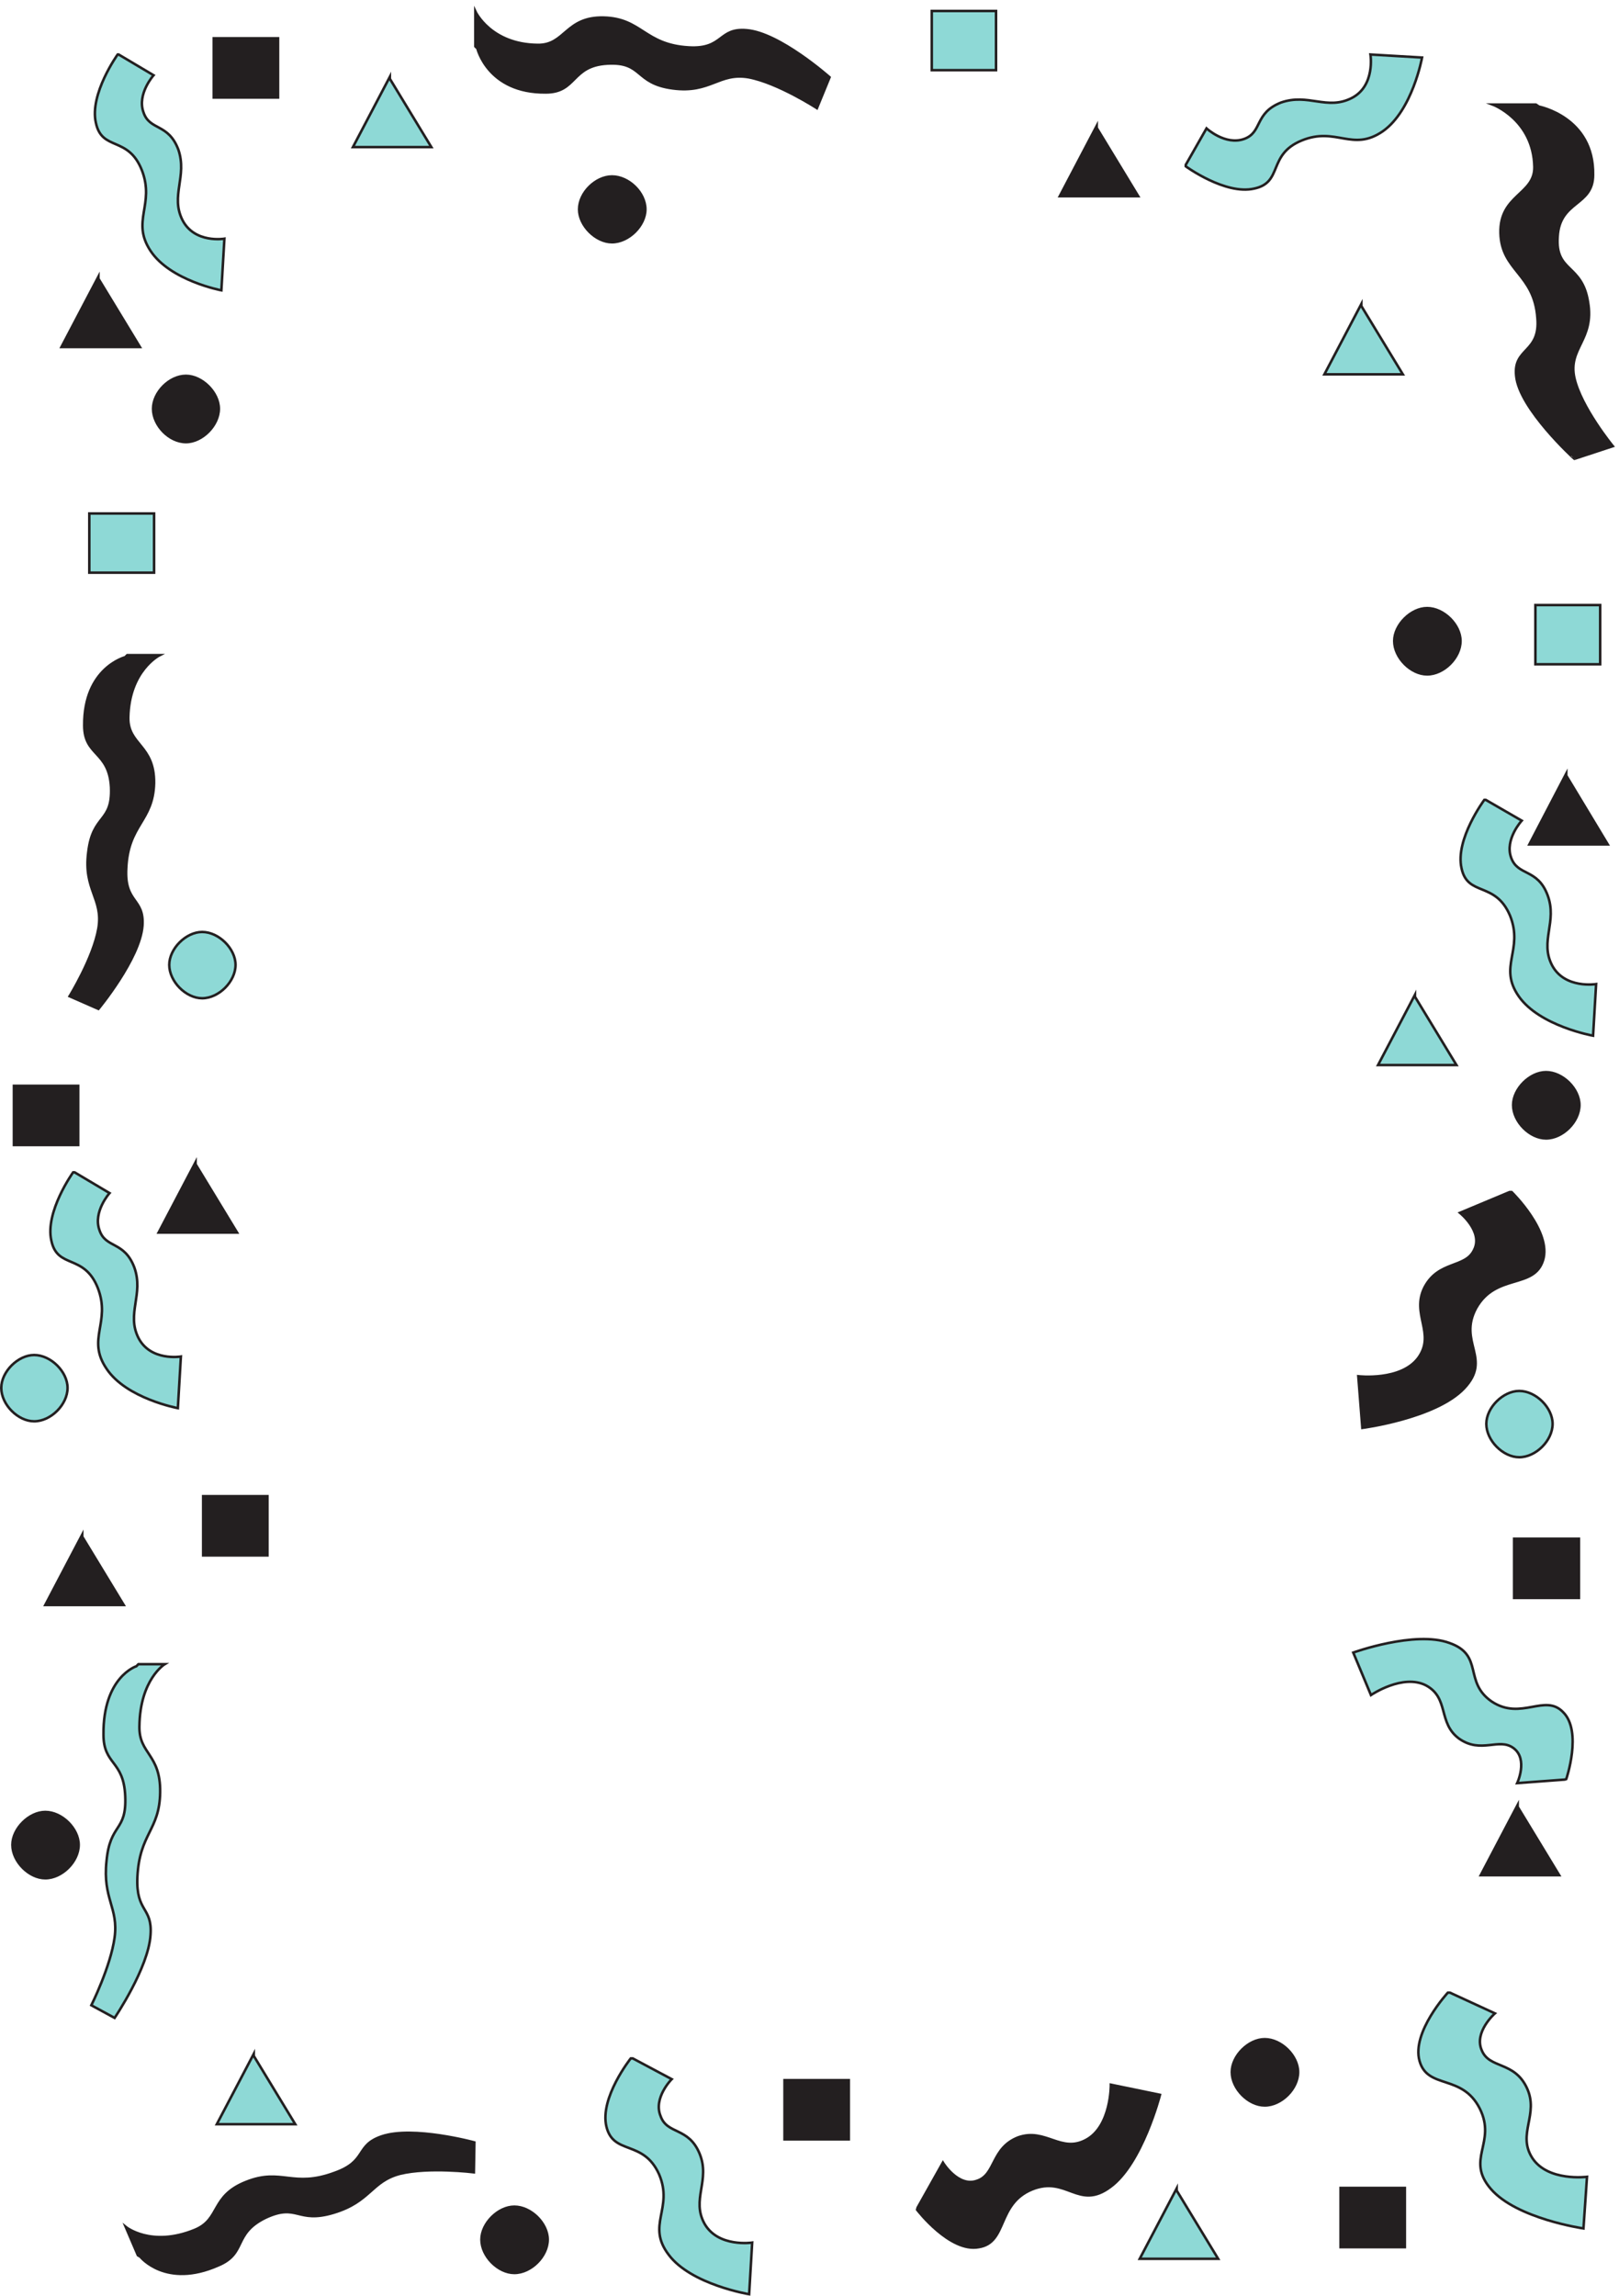 <svg xmlns="http://www.w3.org/2000/svg" xml:space="preserve" width="638.348" height="905.06"><path d="M213 3325.5s-84-117-64.5-202.5c18-85.5 97.5-37.5 138-141 39-102-34.5-150 25.5-238.5 58.5-88.5 211.5-117 211.5-117l9 153s-90-15-126 55.5c-36 72 16.5 129-12 208.5-30 79.5-85.5 55.5-103.5 111-19.5 54 30 109.5 30 109.5l-103.5 61.5" style="fill:#8ed9d6;fill-opacity:1;fill-rule:evenodd;stroke:none" transform="matrix(.133 0 0 -.133 .5 904.476)"/><path d="M213 3325.5s-84-117-64.5-202.5c18-85.5 97.5-37.5 138-141 39-102-34.5-150 25.5-238.5 58.5-88.5 211.5-117 211.5-117l9 153s-90-15-126 55.5c-36 72 16.5 129-12 208.5-30 79.5-85.5 55.5-103.5 111-19.5 54 30 109.5 30 109.5l-103.5 61.5z" style="fill:none;stroke:#231f20;stroke-width:7.5;stroke-linecap:butt;stroke-linejoin:miter;stroke-miterlimit:10;stroke-dasharray:none;stroke-opacity:1" transform="matrix(.133 0 0 -.133 .5 904.476)"/><path d="M288 5980.5 178.5 5772H411l-123 202.5z" style="fill:#231f20;fill-opacity:1;fill-rule:evenodd;stroke:none" transform="matrix(.133 0 0 -.133 .5 904.476)"/><path d="M288 5980.5 178.5 5772H411l-123 202.5z" style="fill:none;stroke:#231f20;stroke-width:7.5;stroke-linecap:butt;stroke-linejoin:miter;stroke-miterlimit:10;stroke-dasharray:none;stroke-opacity:1" transform="matrix(.133 0 0 -.133 .5 904.476)"/><path d="M547.5 5686.5c-49.5 0-97.5-49.5-97.5-97.5 0-49.5 48-99 97.5-99 48 0 97.5 49.5 97.5 99 0 48-49.5 97.5-97.5 97.5" style="fill:#231f20;fill-opacity:1;fill-rule:evenodd;stroke:none" transform="matrix(.133 0 0 -.133 .5 904.476)"/><path d="M547.5 5686.5c-49.5 0-97.5-49.5-97.5-97.5 0-49.5 48-99 97.5-99 48 0 97.5 49.5 97.5 99 0 48-49.5 97.5-97.5 97.5z" style="fill:none;stroke:#231f20;stroke-width:7.5;stroke-linecap:butt;stroke-linejoin:miter;stroke-miterlimit:10;stroke-dasharray:none;stroke-opacity:1" transform="matrix(.133 0 0 -.133 .5 904.476)"/><path d="M576 3355.5 466.5 3147H699l-123 202.5z" style="fill:#231f20;fill-opacity:1;fill-rule:evenodd;stroke:none" transform="matrix(.133 0 0 -.133 .5 904.476)"/><path d="M576 3355.5 466.5 3147H699l-123 202.5z" style="fill:none;stroke:#231f20;stroke-width:7.5;stroke-linecap:butt;stroke-linejoin:miter;stroke-miterlimit:10;stroke-dasharray:none;stroke-opacity:1" transform="matrix(.133 0 0 -.133 .5 904.476)"/><path d="M240 2251.5 130.5 2043H363l-123 202.5z" style="fill:#231f20;fill-opacity:1;fill-rule:evenodd;stroke:none" transform="matrix(.133 0 0 -.133 .5 904.476)"/><path d="M240 2251.5 130.5 2043H363l-123 202.5z" style="fill:none;stroke:#231f20;stroke-width:7.5;stroke-linecap:butt;stroke-linejoin:miter;stroke-miterlimit:10;stroke-dasharray:none;stroke-opacity:1" transform="matrix(.133 0 0 -.133 .5 904.476)"/><path d="M4032 5899.5 3922.5 5691H4155l-123 202.5z" style="fill:#8ed9d6;fill-opacity:1;fill-rule:evenodd;stroke:none" transform="matrix(.133 0 0 -.133 .5 904.476)"/><path d="M4032 5899.5 3922.5 5691H4155l-123 202.5z" style="fill:none;stroke:#231f20;stroke-width:7.5;stroke-linecap:butt;stroke-linejoin:miter;stroke-miterlimit:10;stroke-dasharray:none;stroke-opacity:1" transform="matrix(.133 0 0 -.133 .5 904.476)"/><path d="m4639.5 4507.5-109.5-210h232.5l-123 204z" style="fill:#231f20;fill-opacity:1;fill-rule:evenodd;stroke:none" transform="matrix(.133 0 0 -.133 .5 904.476)"/><path d="m4639.5 4507.5-109.5-210h232.5l-123 204z" style="fill:none;stroke:#231f20;stroke-width:7.5;stroke-linecap:butt;stroke-linejoin:miter;stroke-miterlimit:10;stroke-dasharray:none;stroke-opacity:1" transform="matrix(.133 0 0 -.133 .5 904.476)"/><path d="m4191 3852-109.5-208.5H4314L4191 3846Z" style="fill:#8ed9d6;fill-opacity:1;fill-rule:evenodd;stroke:none" transform="matrix(.133 0 0 -.133 .5 904.476)"/><path d="m4191 3852-109.5-208.5H4314L4191 3846Z" style="fill:none;stroke:#231f20;stroke-width:7.5;stroke-linecap:butt;stroke-linejoin:miter;stroke-miterlimit:10;stroke-dasharray:none;stroke-opacity:1" transform="matrix(.133 0 0 -.133 .5 904.476)"/><path d="M4495.5 1450.5 4386 1242h232.5l-123 202.5z" style="fill:#231f20;fill-opacity:1;fill-rule:evenodd;stroke:none" transform="matrix(.133 0 0 -.133 .5 904.476)"/><path d="M4495.5 1450.5 4386 1242h232.5l-123 202.5z" style="fill:none;stroke:#231f20;stroke-width:7.5;stroke-linecap:butt;stroke-linejoin:miter;stroke-miterlimit:10;stroke-dasharray:none;stroke-opacity:1" transform="matrix(.133 0 0 -.133 .5 904.476)"/><path d="M4558.5 6484.5S4722 6453 4719 6282c0-93-99-75-105-183-7.5-106.5 72-79.5 90-193.5 19.5-112.5-60-136.5-40.5-225 19.5-87 114-202.5 114-202.5l-114-37.5S4500 5589 4491 5686.5c-9 84 72 67.5 63 171-9 132-106.5 139.5-109.5 252-3 114 102 114 100.5 196.5-3 139.5-123 184.5-123 184.5h127.5" style="fill:#231f20;fill-opacity:1;fill-rule:evenodd;stroke:none" transform="matrix(.133 0 0 -.133 .5 904.476)"/><path d="M4558.5 6484.5S4722 6453 4719 6282c0-93-99-75-105-183-7.5-106.5 72-79.5 90-193.5 19.5-112.5-60-136.5-40.5-225 19.5-87 114-202.5 114-202.5l-114-37.5S4500 5589 4491 5686.5c-9 84 72 67.5 63 171-9 132-106.5 139.5-109.5 252-3 114 102 114 100.5 196.5-3 139.5-123 184.5-123 184.5h127.5z" style="fill:none;stroke:#231f20;stroke-width:7.5;stroke-linecap:butt;stroke-linejoin:miter;stroke-miterlimit:10;stroke-dasharray:none;stroke-opacity:1" transform="matrix(.133 0 0 -.133 .5 904.476)"/><path d="M4227 4998c-48 0-97.5-49.5-97.5-97.5 0-49.5 49.5-99 97.5-99 49.5 0 99 49.5 99 99 0 48-49.5 97.5-99 97.5" style="fill:#231f20;fill-opacity:1;fill-rule:evenodd;stroke:none" transform="matrix(.133 0 0 -.133 .5 904.476)"/><path d="M4227 4998c-48 0-97.5-49.5-97.5-97.5 0-49.5 49.5-99 97.5-99 49.5 0 99 49.5 99 99 0 48-49.5 97.5-99 97.5z" style="fill:none;stroke:#231f20;stroke-width:7.5;stroke-linecap:butt;stroke-linejoin:miter;stroke-miterlimit:10;stroke-dasharray:none;stroke-opacity:1" transform="matrix(.133 0 0 -.133 .5 904.476)"/><path d="M4500 2677.5c-48 0-97.5-49.5-97.5-97.5 0-49.5 49.5-99 97.5-99 49.5 0 99 49.5 99 99 0 48-49.5 97.5-99 97.5" style="fill:#8ed9d6;fill-opacity:1;fill-rule:evenodd;stroke:none" transform="matrix(.133 0 0 -.133 .5 904.476)"/><path d="M4500 2677.5c-48 0-97.5-49.5-97.5-97.5 0-49.5 49.5-99 97.5-99 49.5 0 99 49.5 99 99 0 48-49.5 97.5-99 97.5z" style="fill:none;stroke:#231f20;stroke-width:7.5;stroke-linecap:butt;stroke-linejoin:miter;stroke-miterlimit:10;stroke-dasharray:none;stroke-opacity:1" transform="matrix(.133 0 0 -.133 .5 904.476)"/><path d="M4396.5 4429.5s-87-117-67.5-202.5c18-85.5 100.5-37.5 144-141 40.5-102-36-150 25.5-238.5s220.5-117 220.5-117l9 153s-93-15-130.5 55.5c-37.5 72 16.5 129-13.5 208.5s-88.5 55.5-108 111c-19.5 54 31.5 109.5 31.5 109.5l-106.5 61.5" style="fill:#8ed9d6;fill-opacity:1;fill-rule:evenodd;stroke:none" transform="matrix(.133 0 0 -.133 .5 904.476)"/><path d="M4396.5 4429.5s-87-117-67.5-202.5c18-85.5 100.5-37.5 144-141 40.5-102-36-150 25.5-238.5s220.5-117 220.5-117l9 153s-93-15-130.5 55.5c-37.5 72 16.5 129-13.5 208.5s-88.5 55.5-108 111c-19.5 54 31.5 109.5 31.5 109.5l-106.5 61.5z" style="fill:none;stroke:#231f20;stroke-width:7.5;stroke-linecap:butt;stroke-linejoin:miter;stroke-miterlimit:10;stroke-dasharray:none;stroke-opacity:1" transform="matrix(.133 0 0 -.133 .5 904.476)"/><path d="M345 6639s-84-117-64.5-202.5c18-85.5 96-37.5 136.5-141 39-102-33-150 25.5-238.5s210-117 210-117l9 153s-88.5-15-124.5 55.5c-36 72 15 129-12 208.5-30 79.5-85.5 55.5-103.5 111-19.5 54 30 109.5 30 109.5L348 6639" style="fill:#8ed9d6;fill-opacity:1;fill-rule:evenodd;stroke:none" transform="matrix(.133 0 0 -.133 .5 904.476)"/><path d="M345 6639s-84-117-64.5-202.5c18-85.5 96-37.5 136.5-141 39-102-33-150 25.5-238.5s210-117 210-117l9 153s-88.5-15-124.5 55.5c-36 72 15 129-12 208.5-30 79.5-85.5 55.5-103.5 111-19.5 54 30 109.5 30 109.5L348 6639Z" style="fill:none;stroke:#231f20;stroke-width:7.5;stroke-linecap:butt;stroke-linejoin:miter;stroke-miterlimit:10;stroke-dasharray:none;stroke-opacity:1" transform="matrix(.133 0 0 -.133 .5 904.476)"/><path d="M261 5103v175.5h192V5103H261" style="fill:#8ed9d6;fill-opacity:1;fill-rule:evenodd;stroke:none" transform="matrix(.133 0 0 -.133 .5 904.476)"/><path d="M261 5103v175.5h192V5103Z" style="fill:none;stroke:#231f20;stroke-width:7.5;stroke-linecap:butt;stroke-linejoin:miter;stroke-miterlimit:10;stroke-dasharray:none;stroke-opacity:1" transform="matrix(.133 0 0 -.133 .5 904.476)"/><path d="M598.5 2190v175.5H789V2190H598.5" style="fill:#231f20;fill-opacity:1;fill-rule:evenodd;stroke:none" transform="matrix(.133 0 0 -.133 .5 904.476)"/><path d="M598.5 2190v175.5H789V2190Z" style="fill:none;stroke:#231f20;stroke-width:7.5;stroke-linecap:butt;stroke-linejoin:miter;stroke-miterlimit:10;stroke-dasharray:none;stroke-opacity:1" transform="matrix(.133 0 0 -.133 .5 904.476)"/><path d="M97.5 2784c-48 0-97.5-49.5-97.5-97.5 0-49.5 49.5-99 97.5-99 49.5 0 99 49.5 99 99 0 48-49.5 97.5-99 97.5" style="fill:#8ed9d6;fill-opacity:1;fill-rule:evenodd;stroke:none" transform="matrix(.133 0 0 -.133 .5 904.476)"/><path d="M97.5 2784c-48 0-97.5-49.5-97.5-97.5 0-49.5 49.5-99 97.5-99 49.5 0 99 49.5 99 99 0 48-49.5 97.5-99 97.5z" style="fill:none;stroke:#231f20;stroke-width:7.5;stroke-linecap:butt;stroke-linejoin:miter;stroke-miterlimit:10;stroke-dasharray:none;stroke-opacity:1" transform="matrix(.133 0 0 -.133 .5 904.476)"/><path d="M400.5 1861.5s-99-31.5-97.5-202.5c0-91.5 60-75 64.5-183 4.5-106.5-45-78-55.5-192-12-112.5 36-138 24-226.5-12-87-69-201-69-201l69-37.5s100.5 148.5 106.5 246c6 84-43.5 66-39 171 6 130.5 66 138 67.5 252s-63 112.5-61.5 195c1.5 139.5 75 184.5 75 184.5h-78" style="fill:#8ed9d6;fill-opacity:1;fill-rule:evenodd;stroke:none" transform="matrix(.133 0 0 -.133 .5 904.476)"/><path d="M400.5 1861.5s-99-31.5-97.5-202.5c0-91.5 60-75 64.5-183 4.5-106.5-45-78-55.5-192-12-112.5 36-138 24-226.5-12-87-69-201-69-201l69-37.5s100.5 148.5 106.5 246c6 84-43.5 66-39 171 6 130.5 66 138 67.5 252s-63 112.5-61.5 195c1.5 139.5 75 184.5 75 184.5h-78z" style="fill:none;stroke:#231f20;stroke-width:7.5;stroke-linecap:butt;stroke-linejoin:miter;stroke-miterlimit:10;stroke-dasharray:none;stroke-opacity:1" transform="matrix(.133 0 0 -.133 .5 904.476)"/><path d="M367.5 4852.5S244.5 4821 246 4650c0-91.5 73.5-75 79.5-183 4.5-106.5-54-78-67.5-192-15-112.5 45-138 30-226.5-15-87-85.5-201-85.5-201L288 3810s123 148.5 130.5 246c6 84-54 66-48 171 6 130.5 79.5 138 82.5 252 1.5 114-78 112.5-76.5 195 3 139.5 93 184.5 93 184.5h-96" style="fill:#231f20;fill-opacity:1;fill-rule:evenodd;stroke:none" transform="matrix(.133 0 0 -.133 .5 904.476)"/><path d="M367.5 4852.5S244.5 4821 246 4650c0-91.5 73.5-75 79.5-183 4.5-106.5-54-78-67.5-192-15-112.5 45-138 30-226.5-15-87-85.5-201-85.5-201L288 3810s123 148.5 130.5 246c6 84-54 66-48 171 6 130.5 79.5 138 82.5 252 1.5 114-78 112.5-76.5 195 3 139.5 93 184.5 93 184.5h-96z" style="fill:none;stroke:#231f20;stroke-width:7.5;stroke-linecap:butt;stroke-linejoin:miter;stroke-miterlimit:10;stroke-dasharray:none;stroke-opacity:1" transform="matrix(.133 0 0 -.133 .5 904.476)"/><path d="M37.5 3406.5V3582H228v-175.5H37.5" style="fill:#231f20;fill-opacity:1;fill-rule:evenodd;stroke:none" transform="matrix(.133 0 0 -.133 .5 904.476)"/><path d="M37.5 3406.5V3582H228v-175.5z" style="fill:none;stroke:#231f20;stroke-width:7.5;stroke-linecap:butt;stroke-linejoin:miter;stroke-miterlimit:10;stroke-dasharray:none;stroke-opacity:1" transform="matrix(.133 0 0 -.133 .5 904.476)"/><path d="M4477.5 3267s120-117 93-202.5-139.5-37.5-198-141c-55.5-102 48-150-36-238.5S4035 2568 4035 2568l-12 153s127.5-15 178.5 55.5c51 72-22.5 129 18 208.5 42 79.5 121.5 55.5 147 111 27 54-42 109.5-42 109.5l147 61.5" style="fill:#231f20;fill-opacity:1;fill-rule:evenodd;stroke:none" transform="matrix(.133 0 0 -.133 .5 904.476)"/><path d="M4477.5 3267s120-117 93-202.5-139.5-37.5-198-141c-55.5-102 48-150-36-238.5S4035 2568 4035 2568l-12 153s127.5-15 178.5 55.5c51 72-22.5 129 18 208.5 42 79.5 121.5 55.5 147 111 27 54-42 109.5-42 109.5l147 61.5z" style="fill:none;stroke:#231f20;stroke-width:7.5;stroke-linecap:butt;stroke-linejoin:miter;stroke-miterlimit:10;stroke-dasharray:none;stroke-opacity:1" transform="matrix(.133 0 0 -.133 .5 904.476)"/><path d="M595.5 4038c-48 0-97.5-49.5-97.5-97.5 0-49.5 49.5-99 97.5-99 49.5 0 99 49.5 99 99 0 48-49.5 97.5-99 97.5" style="fill:#8ed9d6;fill-opacity:1;fill-rule:evenodd;stroke:none" transform="matrix(.133 0 0 -.133 .5 904.476)"/><path d="M595.5 4038c-48 0-97.5-49.5-97.5-97.5 0-49.5 49.5-99 97.5-99 49.5 0 99 49.5 99 99 0 48-49.5 97.5-99 97.5z" style="fill:none;stroke:#231f20;stroke-width:7.5;stroke-linecap:butt;stroke-linejoin:miter;stroke-miterlimit:10;stroke-dasharray:none;stroke-opacity:1" transform="matrix(.133 0 0 -.133 .5 904.476)"/><path d="M4288.5 894s-108-117-84-202.5 126-37.5 178.5-141c51-102-43.5-150 33-238.5s274.5-117 274.5-117l10.5 153s-115.5-15-162 55.5c-46.5 72 21 129-16.5 208.5s-111 55.5-133.5 111c-24 54 39 109.5 39 109.5L4294.5 894" style="fill:#8ed9d6;fill-opacity:1;fill-rule:evenodd;stroke:none" transform="matrix(.133 0 0 -.133 .5 904.476)"/><path d="M4288.5 894s-108-117-84-202.5 126-37.5 178.5-141c51-102-43.5-150 33-238.5s274.5-117 274.5-117l10.5 153s-115.5-15-162 55.5c-46.5 72 21 129-16.5 208.5s-111 55.5-133.5 111c-24 54 39 109.5 39 109.5L4294.5 894Z" style="fill:none;stroke:#231f20;stroke-width:7.5;stroke-linecap:butt;stroke-linejoin:miter;stroke-miterlimit:10;stroke-dasharray:none;stroke-opacity:1" transform="matrix(.133 0 0 -.133 .5 904.476)"/><path d="M3745.5 756c-48 0-97.5-49.5-97.5-97.5 0-49.5 49.5-99 97.5-99 49.5 0 99 49.5 99 99 0 48-49.5 97.5-99 97.5" style="fill:#231f20;fill-opacity:1;fill-rule:evenodd;stroke:none" transform="matrix(.133 0 0 -.133 .5 904.476)"/><path d="M3745.5 756c-48 0-97.5-49.5-97.5-97.5 0-49.5 49.5-99 97.5-99 49.5 0 99 49.5 99 99 0 48-49.5 97.5-99 97.5z" style="fill:none;stroke:#231f20;stroke-width:7.5;stroke-linecap:butt;stroke-linejoin:miter;stroke-miterlimit:10;stroke-dasharray:none;stroke-opacity:1" transform="matrix(.133 0 0 -.133 .5 904.476)"/><path d="m1152 6573-109.5-208.5H1275L1152 6567Z" style="fill:#8ed9d6;fill-opacity:1;fill-rule:evenodd;stroke:none" transform="matrix(.133 0 0 -.133 .5 904.476)"/><path d="m1152 6573-109.5-208.5H1275L1152 6567Z" style="fill:none;stroke:#231f20;stroke-width:7.5;stroke-linecap:butt;stroke-linejoin:miter;stroke-miterlimit:10;stroke-dasharray:none;stroke-opacity:1" transform="matrix(.133 0 0 -.133 .5 904.476)"/><path d="M1810.5 6277.5c-48 0-97.5-48-97.5-97.5 0-48 49.5-97.5 97.5-97.5 49.5 0 99 49.5 99 97.5 0 49.5-49.5 97.5-99 97.5" style="fill:#231f20;fill-opacity:1;fill-rule:evenodd;stroke:none" transform="matrix(.133 0 0 -.133 .5 904.476)"/><path d="M1810.5 6277.5c-48 0-97.5-48-97.5-97.5 0-48 49.5-97.5 97.5-97.5 49.5 0 99 49.5 99 97.5 0 49.5-49.5 97.5-99 97.5z" style="fill:none;stroke:#231f20;stroke-width:7.5;stroke-linecap:butt;stroke-linejoin:miter;stroke-miterlimit:10;stroke-dasharray:none;stroke-opacity:1" transform="matrix(.133 0 0 -.133 .5 904.476)"/><path d="M1411.5 6657s31.5-132 202.5-130.5c93 0 75 79.5 183 85.5 106.5 6 79.5-58.5 193.5-73.5 112.5-15 136.5 48 225 33 87-16.5 202.5-91.5 202.5-91.5l37.5 91.5s-148.5 132-246 139.5c-84 7.5-67.5-57-171-51-132 7.5-139.5 85.5-252 88.5-114 3-114-82.5-196.5-81-139.5 1.5-184.5 99-184.5 99V6663" style="fill:#231f20;fill-opacity:1;fill-rule:evenodd;stroke:none" transform="matrix(.133 0 0 -.133 .5 904.476)"/><path d="M1411.5 6657s31.5-132 202.5-130.5c93 0 75 79.5 183 85.5 106.5 6 79.5-58.5 193.5-73.5 112.5-15 136.5 48 225 33 87-16.5 202.5-91.5 202.5-91.5l37.5 91.5s-148.5 132-246 139.5c-84 7.5-67.5-57-171-51-132 7.5-139.5 85.5-252 88.5-114 3-114-82.5-196.5-81-139.5 1.5-184.5 99-184.5 99V6663Z" style="fill:none;stroke:#231f20;stroke-width:7.5;stroke-linecap:butt;stroke-linejoin:miter;stroke-miterlimit:10;stroke-dasharray:none;stroke-opacity:1" transform="matrix(.133 0 0 -.133 .5 904.476)"/><path d="M3511.5 6307.5s117-85.5 202.5-66c87 18 39 100.5 141 142.5s150-34.5 240 27c88.5 61.5 117 219 117 219l-153 9s15-93-55.5-129c-73.5-37.5-129 15-210-13.5-79.5-31.5-54-88.5-109.5-108s-111 31.5-111 31.5l-61.5-108" style="fill:#8ed9d6;fill-opacity:1;fill-rule:evenodd;stroke:none" transform="matrix(.133 0 0 -.133 .5 904.476)"/><path d="M3511.5 6307.5s117-85.5 202.5-66c87 18 39 100.5 141 142.5s150-34.5 240 27c88.5 61.5 117 219 117 219l-153 9s15-93-55.5-129c-73.5-37.5-129 15-210-13.5-79.5-31.5-54-88.5-109.5-108s-111 31.5-111 31.5l-61.5-108z" style="fill:none;stroke:#231f20;stroke-width:7.5;stroke-linecap:butt;stroke-linejoin:miter;stroke-miterlimit:10;stroke-dasharray:none;stroke-opacity:1" transform="matrix(.133 0 0 -.133 .5 904.476)"/><path d="M2758.5 6592.5V6768H2949v-175.5h-190.5" style="fill:#8ed9d6;fill-opacity:1;fill-rule:evenodd;stroke:none" transform="matrix(.133 0 0 -.133 .5 904.476)"/><path d="M2758.5 6592.5V6768H2949v-175.5z" style="fill:none;stroke:#231f20;stroke-width:7.5;stroke-linecap:butt;stroke-linejoin:miter;stroke-miterlimit:10;stroke-dasharray:none;stroke-opacity:1" transform="matrix(.133 0 0 -.133 .5 904.476)"/><path d="M4548 4831.5V5007h192v-175.5h-192" style="fill:#8ed9d6;fill-opacity:1;fill-rule:evenodd;stroke:none" transform="matrix(.133 0 0 -.133 .5 904.476)"/><path d="M4548 4831.5V5007h192v-175.5z" style="fill:none;stroke:#231f20;stroke-width:7.5;stroke-linecap:butt;stroke-linejoin:miter;stroke-miterlimit:10;stroke-dasharray:none;stroke-opacity:1" transform="matrix(.133 0 0 -.133 .5 904.476)"/><path d="M130.5 1429.5c-48 0-97.5-49.5-97.5-97.5 0-49.5 49.5-99 97.5-99 49.5 0 99 49.5 99 99 0 48-49.5 97.5-99 97.5" style="fill:#231f20;fill-opacity:1;fill-rule:evenodd;stroke:none" transform="matrix(.133 0 0 -.133 .5 904.476)"/><path d="M130.5 1429.5c-48 0-97.5-49.5-97.5-97.5 0-49.5 49.5-99 97.5-99 49.5 0 99 49.5 99 99 0 48-49.5 97.5-99 97.5z" style="fill:none;stroke:#231f20;stroke-width:7.5;stroke-linecap:butt;stroke-linejoin:miter;stroke-miterlimit:10;stroke-dasharray:none;stroke-opacity:1" transform="matrix(.133 0 0 -.133 .5 904.476)"/><path d="M412.5 111s75-94.5 231-25.5c85.5 36 42 93 139.5 141 96 45 93-18 202.5 15s111 93 196.5 115.5c85.5 21 219 4.5 219 4.5l1.5 88.5S1221 499.5 1128 468c-79.5-27-42-73.5-139.5-108C864 313.5 831 375 726 333c-106.5-42-75-111-153-142.5-129-52.5-204 9-204 9l36-84" style="fill:#231f20;fill-opacity:1;fill-rule:evenodd;stroke:none" transform="matrix(.133 0 0 -.133 .5 904.476)"/><path d="M412.5 111s75-94.5 231-25.5c85.5 36 42 93 139.5 141 96 45 93-18 202.5 15s111 93 196.5 115.5c85.5 21 219 4.5 219 4.5l1.5 88.5S1221 499.5 1128 468c-79.5-27-42-73.5-139.5-108C864 313.5 831 375 726 333c-106.5-42-75-111-153-142.5-129-52.5-204 9-204 9l36-84z" style="fill:none;stroke:#231f20;stroke-width:7.5;stroke-linecap:butt;stroke-linejoin:miter;stroke-miterlimit:10;stroke-dasharray:none;stroke-opacity:1" transform="matrix(.133 0 0 -.133 .5 904.476)"/><path d="M1521 259.5c-48 0-97.5-49.5-97.5-97.5 0-49.5 49.5-99 97.5-99 49.5 0 99 49.5 99 99 0 48-49.5 97.5-99 97.5" style="fill:#231f20;fill-opacity:1;fill-rule:evenodd;stroke:none" transform="matrix(.133 0 0 -.133 .5 904.476)"/><path d="M1521 259.5c-48 0-97.5-49.5-97.5-97.5 0-49.5 49.5-99 97.5-99 49.5 0 99 49.5 99 99 0 48-49.5 97.5-99 97.5z" style="fill:none;stroke:#231f20;stroke-width:7.5;stroke-linecap:butt;stroke-linejoin:miter;stroke-miterlimit:10;stroke-dasharray:none;stroke-opacity:1" transform="matrix(.133 0 0 -.133 .5 904.476)"/><path d="M748.5 712.5 639 504h232.5l-123 202.5z" style="fill:#8ed9d6;fill-opacity:1;fill-rule:evenodd;stroke:none" transform="matrix(.133 0 0 -.133 .5 904.476)"/><path d="M748.5 712.5 639 504h232.5l-123 202.5z" style="fill:none;stroke:#231f20;stroke-width:7.5;stroke-linecap:butt;stroke-linejoin:miter;stroke-miterlimit:10;stroke-dasharray:none;stroke-opacity:1" transform="matrix(.133 0 0 -.133 .5 904.476)"/><path d="M3970.5 139.5V315H4161V139.5h-190.5" style="fill:#231f20;fill-opacity:1;fill-rule:evenodd;stroke:none" transform="matrix(.133 0 0 -.133 .5 904.476)"/><path d="M3970.5 139.5V315H4161V139.5Z" style="fill:none;stroke:#231f20;stroke-width:7.5;stroke-linecap:butt;stroke-linejoin:miter;stroke-miterlimit:10;stroke-dasharray:none;stroke-opacity:1" transform="matrix(.133 0 0 -.133 .5 904.476)"/><path d="M2715 250.5s97.5-127.5 183-111c85.5 13.5 52.5 127.5 157.5 171 103.5 42 138-63 232.5 7.5 94.5 69 147 273 147 273l-145.5 30s1.5-123-73.5-163.5-120 36-201 7.5c-81-31.5-66-111-123-129-55.5-19.5-100.5 54-100.5 54l-75-133.5" style="fill:#231f20;fill-opacity:1;fill-rule:evenodd;stroke:none" transform="matrix(.133 0 0 -.133 .5 904.476)"/><path d="M2715 250.5s97.5-127.5 183-111c85.5 13.5 52.5 127.5 157.5 171 103.5 42 138-63 232.5 7.5 94.5 69 147 273 147 273l-145.5 30s1.5-123-73.5-163.5-120 36-201 7.5c-81-31.5-66-111-123-129-55.5-19.5-100.5 54-100.5 54l-75-133.5z" style="fill:none;stroke:#231f20;stroke-width:7.5;stroke-linecap:butt;stroke-linejoin:miter;stroke-miterlimit:10;stroke-dasharray:none;stroke-opacity:1" transform="matrix(.133 0 0 -.133 .5 904.476)"/><path d="M3247.5 6427.5 3138 6219h232.5l-123 202.5z" style="fill:#231f20;fill-opacity:1;fill-rule:evenodd;stroke:none" transform="matrix(.133 0 0 -.133 .5 904.476)"/><path d="M3247.5 6427.5 3138 6219h232.5l-123 202.5z" style="fill:none;stroke:#231f20;stroke-width:7.5;stroke-linecap:butt;stroke-linejoin:miter;stroke-miterlimit:10;stroke-dasharray:none;stroke-opacity:1" transform="matrix(.133 0 0 -.133 .5 904.476)"/><path d="M630 6511.5V6687h190.5v-175.5H630" style="fill:#231f20;fill-opacity:1;fill-rule:evenodd;stroke:none" transform="matrix(.133 0 0 -.133 .5 904.476)"/><path d="M630 6511.5V6687h190.5v-175.5z" style="fill:none;stroke:#231f20;stroke-width:7.5;stroke-linecap:butt;stroke-linejoin:miter;stroke-miterlimit:10;stroke-dasharray:none;stroke-opacity:1" transform="matrix(.133 0 0 -.133 .5 904.476)"/><path d="M4579.5 3622.5c-48 0-97.5-49.5-97.5-97.5 0-49.5 49.5-99 97.5-99 49.5 0 99 49.5 99 99 0 48-49.5 97.5-99 97.5" style="fill:#231f20;fill-opacity:1;fill-rule:evenodd;stroke:none" transform="matrix(.133 0 0 -.133 .5 904.476)"/><path d="M4579.5 3622.5c-48 0-97.5-49.5-97.5-97.5 0-49.5 49.5-99 97.5-99 49.5 0 99 49.5 99 99 0 48-49.5 97.5-99 97.5z" style="fill:none;stroke:#231f20;stroke-width:7.5;stroke-linecap:butt;stroke-linejoin:miter;stroke-miterlimit:10;stroke-dasharray:none;stroke-opacity:1" transform="matrix(.133 0 0 -.133 .5 904.476)"/><path d="M4485 2064v175.5h192V2064h-192" style="fill:#231f20;fill-opacity:1;fill-rule:evenodd;stroke:none" transform="matrix(.133 0 0 -.133 .5 904.476)"/><path d="M4485 2064v175.5h192V2064Z" style="fill:none;stroke:#231f20;stroke-width:7.5;stroke-linecap:butt;stroke-linejoin:miter;stroke-miterlimit:10;stroke-dasharray:none;stroke-opacity:1" transform="matrix(.133 0 0 -.133 .5 904.476)"/><path d="M4639.5 1527s48 141-9 198c-54 57-124.5-25.5-211.5 31.5-85.5 58.5-22.5 138-126 174-102 37.5-285-28.5-285-28.5l52.5-126s94.5 64.5 163.5 28.5c69-37.5 34.5-111 97.5-157.5 66-46.5 118.5 4.5 162-28.5S4494 1515 4494 1515l141 10.5" style="fill:#8ed9d6;fill-opacity:1;fill-rule:evenodd;stroke:none" transform="matrix(.133 0 0 -.133 .5 904.476)"/><path d="M4639.5 1527s48 141-9 198c-54 57-124.5-25.5-211.5 31.5-85.5 58.5-22.5 138-126 174-102 37.5-285-28.5-285-28.5l52.5-126s94.5 64.5 163.5 28.5c69-37.5 34.5-111 97.5-157.5 66-46.5 118.5 4.5 162-28.5S4494 1515 4494 1515l141 10.5z" style="fill:none;stroke:#231f20;stroke-width:7.5;stroke-linecap:butt;stroke-linejoin:miter;stroke-miterlimit:10;stroke-dasharray:none;stroke-opacity:1" transform="matrix(.133 0 0 -.133 .5 904.476)"/><path d="M1866.09 699s-93-117-72-202.5 109.5-37.5 156-141c43.5-102-39-150 28.5-238.5 66-88.5 238.5-117 238.5-117l9 153s-100.5-15-141 55.5c-40.5 72 18 129-15 208.5s-96 55.5-115.5 111c-22.5 54 33 109.5 33 109.5l-115.5 61.5" style="fill:#8ed9d6;fill-opacity:1;fill-rule:evenodd;stroke:none" transform="matrix(.133 0 0 -.133 .5 904.476)"/><path d="M1866.09 699s-93-117-72-202.5 109.5-37.5 156-141c43.5-102-39-150 28.5-238.5 66-88.5 238.5-117 238.5-117l9 153s-100.5-15-141 55.5c-40.5 72 18 129-15 208.5s-96 55.5-115.5 111c-22.5 54 33 109.5 33 109.5l-115.5 61.5z" style="fill:none;stroke:#231f20;stroke-width:7.5;stroke-linecap:butt;stroke-linejoin:miter;stroke-miterlimit:10;stroke-dasharray:none;stroke-opacity:1" transform="matrix(.133 0 0 -.133 .5 904.476)"/><path d="M3484.5 313.5 3375 105h232.5l-123 202.5z" style="fill:#8ed9d6;fill-opacity:1;fill-rule:evenodd;stroke:none" transform="matrix(.133 0 0 -.133 .5 904.476)"/><path d="M3484.5 313.5 3375 105h232.5l-123 202.5z" style="fill:none;stroke:#231f20;stroke-width:7.5;stroke-linecap:butt;stroke-linejoin:miter;stroke-miterlimit:10;stroke-dasharray:none;stroke-opacity:1" transform="matrix(.133 0 0 -.133 .5 904.476)"/><path d="M2322 459v175.5h190.5V459H2322" style="fill:#231f20;fill-opacity:1;fill-rule:evenodd;stroke:none" transform="matrix(.133 0 0 -.133 .5 904.476)"/><path d="M2322 459v175.5h190.5V459Z" style="fill:none;stroke:#231f20;stroke-width:7.5;stroke-linecap:butt;stroke-linejoin:miter;stroke-miterlimit:10;stroke-dasharray:none;stroke-opacity:1" transform="matrix(.133 0 0 -.133 .5 904.476)"/></svg>
